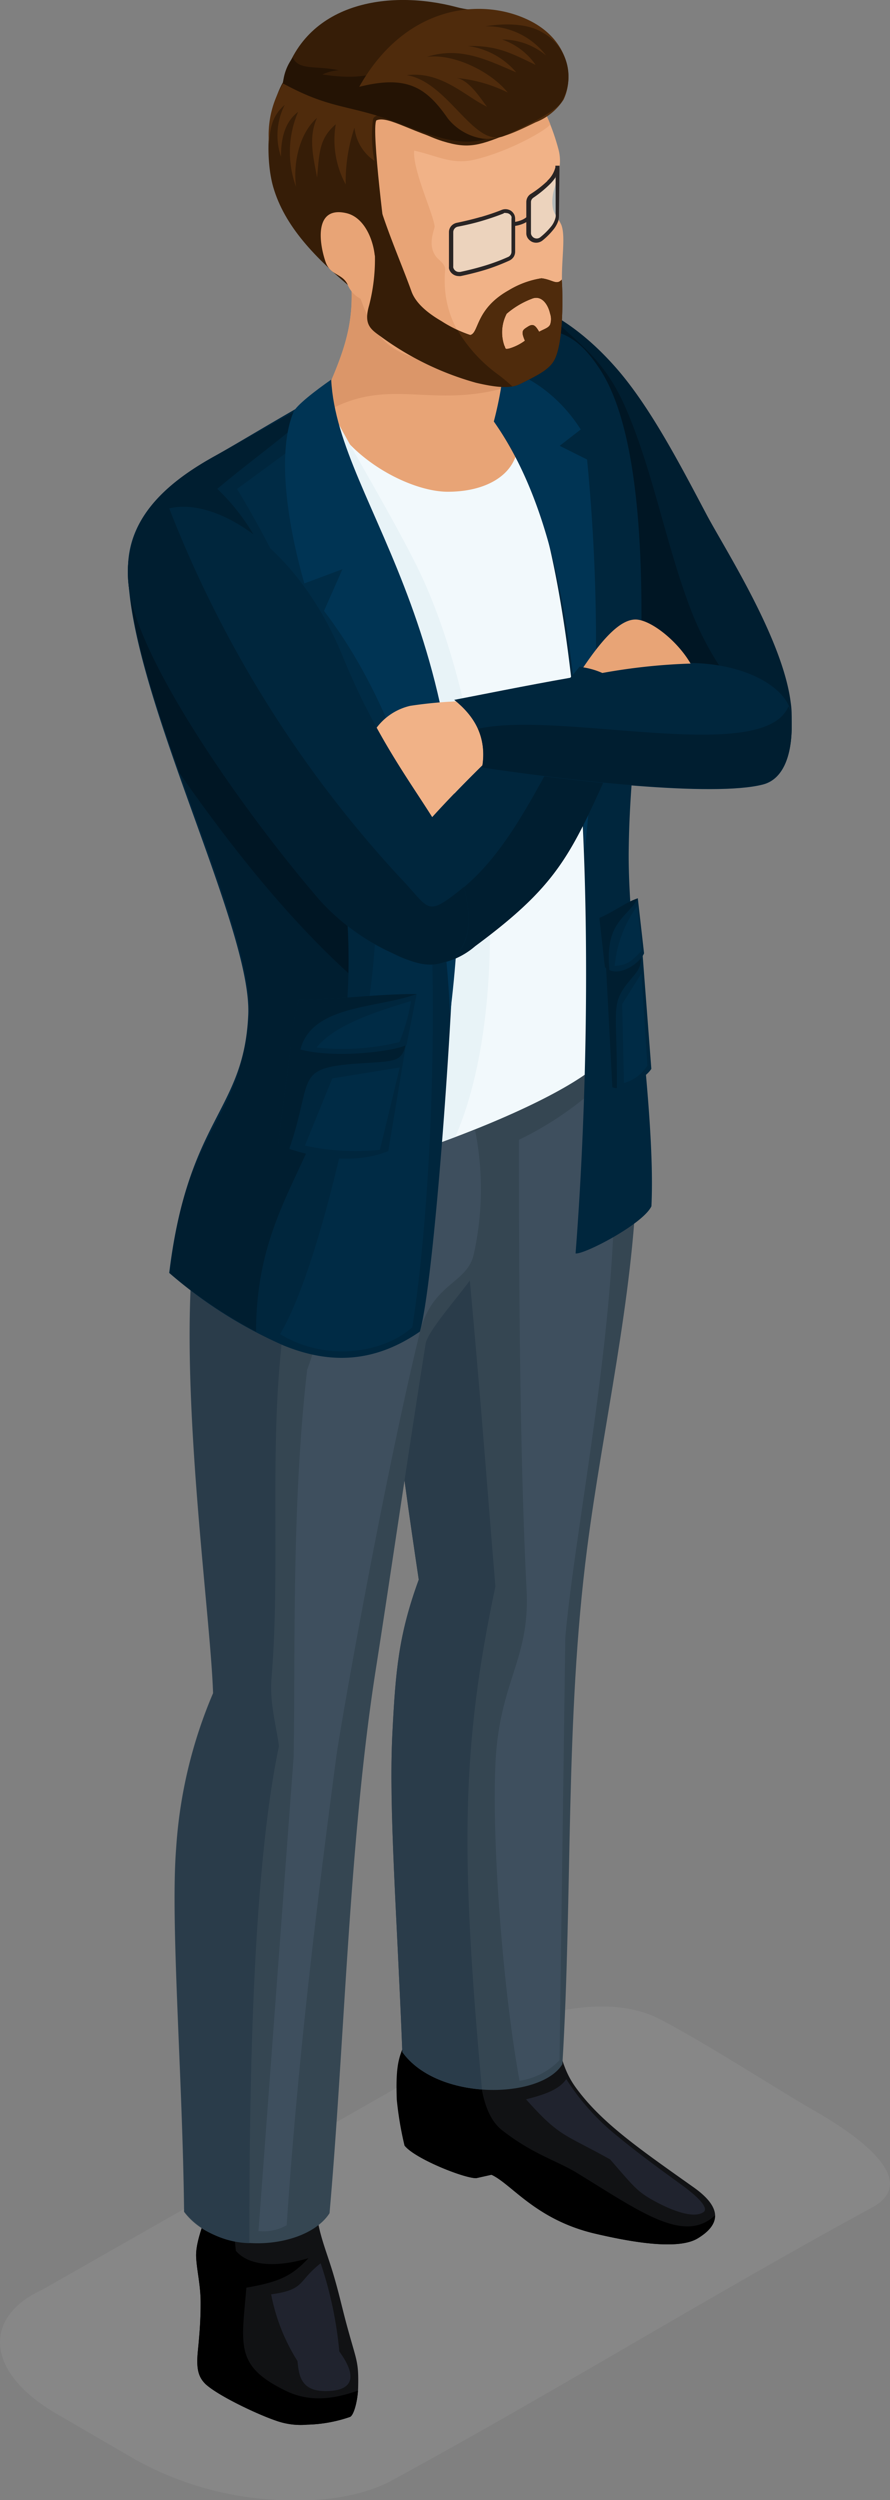 <svg xmlns="http://www.w3.org/2000/svg" viewBox="0 0 101.36 284.7"><rect x="0" y="0" width="101.36" height="284.7" fill="#808080" stroke="none"/><defs><style>.cls-1{fill:#969696;opacity:0.3;}.cls-1,.cls-10,.cls-11,.cls-12,.cls-13,.cls-14,.cls-15,.cls-16,.cls-17,.cls-18,.cls-19,.cls-2,.cls-20,.cls-21,.cls-22,.cls-3,.cls-4,.cls-5,.cls-6,.cls-7,.cls-8,.cls-9{fill-rule:evenodd;}.cls-2{fill:#001e30;}.cls-3{fill:#001624;}.cls-4{fill:#111214;}.cls-6{fill:#354652;}.cls-7{fill:#2a3c4a;}.cls-8{fill:#20232e;}.cls-9{fill:#3e4f5e;}.cls-10{fill:#e8a476;}.cls-11{fill:#db9669;}.cls-12{fill:#f2f9fc;}.cls-13{fill:#00263d;}.cls-14{fill:#e8f3f7;}.cls-15{fill:#003454;}.cls-16{fill:#002b45;}.cls-17{fill:#f1b287;}.cls-18{fill:#361d07;}.cls-19{fill:#4f2b0c;}.cls-20{fill:#241304;}.cls-21{fill:#e9f5f5;opacity:0.5;}.cls-22{fill:#292424;}</style></defs><title>Ресурс 1</title><g id="Слой_2" data-name="Слой 2"><g id="Layer_1" data-name="Layer 1"><path class="cls-1" d="M4.84,260.74,56,231.59C61.59,229,69.58,227,75.26,230c5.18,2.7,13.71,8.21,17.49,10.37,2.86,1.63,12.81,7.59,6.61,11-18.22,9.91-36.26,21.05-54.76,31.12-3.5,1.9-8.62,2.59-14,2.14a36.93,36.93,0,0,1-15.15-4.51l-9.08-5.28c-4-2.34-6.14-5.1-6.35-7.66S1.42,262.3,4.84,260.74Z"/><path class="cls-2" d="M69.65,78.82a218.81,218.81,0,0,1-15.36-25c-3.39-7.62-2.11-15.79.69-18.48s9.39-.06,15.18,6.55c3.92,4.46,7.4,11.22,10.31,16.71,2.06,3.89,8.65,14.08,9.58,21.38a9.89,9.89,0,0,1-2.24,7.88C82.26,93.9,72.73,83,69.65,78.82Z"/><path class="cls-3" d="M69.65,78.82a218.81,218.81,0,0,1-15.36-25c-3.39-7.62-2.11-15.79.69-18.48,1.51-1.46,4.12-1.36,7.1.06,3.31,3.41,6.58,5.13,9.12,10.93,3.24,7.38,4.7,16.11,7.69,23.65a34.6,34.6,0,0,0,5.73,9.46l5,5.39a8.29,8.29,0,0,1-1.77,3C82.26,93.9,72.73,83,69.65,78.82Z"/><path class="cls-4" d="M23.91,251c-.86,2.52-1.65,4.47-1.57,6.06s.53,3.23.51,5.31c0,1.77-.11,3.29-.31,5.3s0,3,.9,3.86c1.47,1.33,5.85,3.4,7.92,4.11a8.39,8.39,0,0,0,3.63.48,16,16,0,0,0,4.87-.88c.44-.17.9-1.91.93-3.41.07-3.16-.21-2.89-1.52-7.89-.44-1.71-.81-3.34-1.42-5.33-.76-2.48-1.71-4.67-1.81-7.11l-9.24-.36Z"/><path class="cls-5" d="M23.91,251c-.86,2.52-1.65,4.47-1.57,6.06s.53,3.23.51,5.31c0,1.77-.11,3.29-.31,5.3s0,3,.9,3.86c1.47,1.33,5.85,3.4,7.92,4.11a8.39,8.39,0,0,0,3.63.48,16,16,0,0,0,4.87-.88c.4-.16.82-1.59.91-3h0c-2.82,1-5.56,1.34-8.27,0-5.73-2.8-5-5.12-4.44-11.72,3.72-.65,5.18-1.32,7.07-3.36-3.17.94-6.59,1.1-8.27-.84l-.53-5.25Z"/><path class="cls-4" d="M62.85,230.37c1,3.48,1.24,5.28,2.69,7.31,2.89,4,7.15,6.94,13.34,11.33,3,2.09,3.58,4.07.59,5.9-2.35,1.43-8.1.29-11.7-.55-6.74-1.59-9.47-5.65-11.77-6.7l-1.75.39c-1.43,0-7-2.24-8.14-3.71a38.65,38.65,0,0,1-.88-5.22c-.21-5.71.68-5.13,2.21-9.6C52.63,229.9,57.65,230.19,62.85,230.37Z"/><path class="cls-5" d="M81.43,252.29c0,.91-.58,1.78-2,2.62-2.35,1.43-8.1.29-11.7-.55-6.74-1.59-9.47-5.65-11.77-6.7l-1.75.39c-1.43,0-7-2.24-8.14-3.71a38.65,38.65,0,0,1-.88-5.22c-.21-5.71.68-5.13,2.21-9.6,2.3.17,4.56.32,6.82.45.41,3.76-.14,10.24,3,12.65,3.46,2.7,6.16,3.42,8.47,4.82C73,251.92,77.9,255.55,81.43,252.29Z"/><path class="cls-6" d="M66.87,176.3c-2.53,19.61-1.64,39.11-2.82,58.77-2.44,4-14.21,4.25-18.23-1.38-.6-15.55-1.57-27.83-1.13-36.34.36-7.08.7-11.16,3-17.46-2-13.46-4.8-32.71-4.2-47.73,4.21-1.68,8.63-3.28,12.89-5.14l-.3-.26c4.52-2.12,8.41-5.41,13.63-8.41,2.18,6.87,3,10,2.82,15.53C72.1,147.92,68.66,162.42,66.87,176.3Z"/><path class="cls-7" d="M56.42,180.67c-3.86,18.25-4,30.28-1.53,57.28-3.55-.26-7.17-1.61-9.07-4.26-.6-15.55-1.57-27.83-1.13-36.34.36-7.08.7-11.16,3-17.46-2-13.46-4.8-32.71-4.2-47.73l6-3.12c.8,2.72,2.51,2.48,3,6.79C54,149.19,55.66,171.72,56.42,180.67Z"/><path class="cls-6" d="M54.78,126.71a41.88,41.88,0,0,1-.1,17.17c-.34,1.53-5.91,7.29-6.21,9.16-2.11,13.34-4.16,27.44-5.65,36.94-3.08,19.54-3.56,42.44-5.29,62.06-2.67,4.17-12.72,5-16.57-.16-.17-15.56-1.58-33-.9-41.47a53.73,53.73,0,0,1,4.2-17.59c-.39-12.37-7-55.16,2.16-63.47l13.91-1Z"/><path class="cls-7" d="M34,143c-4.18,14.44-1.78,32.7-3.08,48.13-.23,2.79.55,5.41.85,7.72-3.28,15.53-3.36,43.15-3.37,56.6A9.91,9.91,0,0,1,21,251.88c-.17-15.56-1.58-33-.9-41.47a53.73,53.73,0,0,1,4.2-17.59c-.39-12.37-7-55.16,2.16-63.47l13.91-1C38.59,137.15,34.72,137.49,34,143Z"/><path class="cls-8" d="M36.52,257.74c-2.67,2.11-1.74,3-5.64,3.54a22,22,0,0,0,3,7.6c.16,1.47.28,3.4,3.14,3.42,5.35,0,1.64-4.38,1.62-4.54A43.93,43.93,0,0,0,36.52,257.74Z"/><path class="cls-8" d="M64.49,236.77c-.74,1.09-2.18,1.7-4.58,2.3,3.86,4.35,4.4,3.94,9.58,6.85,2.61,3,3,3.55,4.64,4.51,2,1.15,4.8,2.33,6,1.48.51-.36-.18-1.39-2.37-3-2.48-1.8-5-3.63-7.3-5.53A26.77,26.77,0,0,1,64.49,236.77Z"/><path class="cls-9" d="M69.17,122.72A37.86,37.86,0,0,1,59.1,129.8c0,10.42,0,34.25.87,51.22.42,8.1-3.18,10.44-3.56,20.15s1,26.24,2.76,35.79a8,8,0,0,0,4.55-2.34l.66-48.12C65.68,171.57,72.29,142,69.17,122.72Z"/><path class="cls-6" d="M38.19,135.1c-.57,5.5-2.31,10.83-5.76,15L32,153.74c4.71.62,9.46.9,11,.36,1.37-.47,5.1-9.64,4-14.85-.73-3.6-4.67-4.34-7.21-5.46Z"/><path class="cls-9" d="M41.5,133h0c-1.24,5.16-4.43,17.19-6.52,23-1.78,15.39-1.33,32.2-1.54,44.07l-4,54a5.32,5.32,0,0,0,3.21-.66c1.24-18.53,3.34-35.93,5.65-53.34.47-3.56,5.34-31.11,9.48-48.21,1.39-5.74,5.35-5.63,6.15-8.92a34.14,34.14,0,0,0,.17-14.26C49.92,130.24,45.77,131.73,41.5,133Z"/><path class="cls-10" d="M36.39,47.17c-18.68,18.44,23.32,19,29.15,50.08C64.18,79,79,51.1,56.54,46.39Z"/><path class="cls-10" d="M36.34,46.48c-.48,5.59,16.29,12.11,19.88,7.18a9.19,9.19,0,0,1-.52-3.38,14.24,14.24,0,0,1,1.17-3.94c.63-1.71.65-5.33,1.74-9.33L42.82,30.12l-3.38-1.79C41.06,36.21,39.27,39.88,36.34,46.48Z"/><path class="cls-11" d="M36.34,46.48a2.25,2.25,0,0,0,.07.85c7.48-4.71,12.14-.76,20.92-3.11A56.75,56.75,0,0,1,58.61,37L42.82,30.12l-3.38-1.79C41.06,36.21,39.27,39.88,36.34,46.48Z"/><path class="cls-12" d="M69.82,118.85a2.22,2.22,0,0,1-.39,1C65,126,36.91,135.43,31.05,135,35.49,96.3,1,60.75,37,46.2,39,51.88,46.51,56,51,56c5.7,0,9.32-3.23,7.53-8-.16-.45,1.29,3.06,1.46,2.61,4.38,5.84,6.57,13.24,7.51,22.92C68.93,88.61,65.75,102.21,69.82,118.85Z"/><path class="cls-13" d="M58.48,37.5c5-.37,7.18.58,9.75,4.41,4.38,6.53,5.07,20.43,4.76,33C72.81,82,71.69,88.22,71.6,97c-.1,10.57,3.11,29.18,2.59,40.37-1,2.07-7.74,5.54-8.64,5.37,1.72-22,2.37-60-3.56-82.95A43.13,43.13,0,0,0,56.4,47.57c1.29-3.39,1.18-6.3,2-9.68v0l0-.11h0l0-.12h0l0-.09Z"/><path class="cls-14" d="M51.85,129.48c-7.78,2.77-18.06,5.69-20.8,5.47,4.65-40.5-38.48-74.25,7-87.6,3.06,5.64,6.62,11.5,9.45,17.18C55.51,80.68,59.19,112.66,51.85,129.48Z"/><path class="cls-13" d="M24.46,51.94c2.44-1.36,7.42-4.4,12.79-7.4C32.73,50,43.64,63,48.71,79.2c1.72,5.52,2.84,13.57,3.11,21.58.26,7.73-2.2,44.6-4,50.86-5.12,3.53-10.17,3.78-15.55,1.57a51.35,51.35,0,0,1-13-8.25c2.16-17.68,8.53-18.39,9-29.39.46-10.11-13.82-37.08-13.69-51C14.68,58.33,19.9,54.47,24.46,51.94Z"/><path class="cls-2" d="M24.46,51.94,36.89,45c-1.85,3-6.8,6.17-12.14,10.67a24.43,24.43,0,0,1,6.9,12.17c2.8,11.1,7.1,25.72,7.83,35.87,2,27.11-10.25,29.22-10.32,47.94A52.48,52.48,0,0,1,19.35,145c1.8-17,8.11-17,9-29.39.69-10.1-13.82-37.08-13.69-51C14.68,58.33,19.9,54.47,24.46,51.94Z"/><path class="cls-3" d="M39.48,103.75c.19,2.57.25,4.92.2,7.08C32.84,104.59,26.42,96.62,20.42,88c-3.08-8.65-5.86-17.32-5.8-23.46Z"/><path class="cls-15" d="M57.35,42.12c1.78.22,5.9,2.23,8.79,6.79l-2.4,1.86,3.12,1.56a216.26,216.26,0,0,1-.27,44.56c-.78-15.27-1.25-36-10.35-48.89A42.45,42.45,0,0,0,57.35,42.12Z"/><path class="cls-16" d="M34.56,50.13,27,55.68C33.26,66,42.52,85.59,42.75,105.21c.12,9.47-5.66,38.1-10.86,46.72,5.61,3.39,12.1,1.92,15.07-.79,3-19.24,3.43-54.77-.61-70C42.89,68,36.93,58.5,34.56,50.13Z"/><path class="cls-13" d="M33.58,115.74c6.11-.21,7.79-.22,13.07.73l-2.43,14.61c-3.42,1.45-8.28,1-12.57-.72Z"/><path class="cls-2" d="M33.58,115.74c6.11-.21,7.79-.22,13.07.73-.76,4.36-.39,4.32-5.06,4.59-8.34.5-5.77,1.43-8.65,9.79-.12.37-.86-.31-1.29-.49Z"/><path class="cls-13" d="M34,113.88c6.15-.19,8.89-.67,13.45-.68L46.3,119c-1.56.81-9.74,1.78-13.35.07Z"/><path class="cls-2" d="M34,113.88c6.15-.19,8.89-.67,13.45-.68-4.44,1.65-11.93,1.2-13.24,6.33a7.1,7.1,0,0,1-1.28-.45Z"/><path class="cls-16" d="M45.53,121.56l-7.69,1.25-3.11,7.65a26.87,26.87,0,0,0,8.54.48Z"/><path class="cls-16" d="M46.81,114c-3.59,1.09-8.63,2.62-10.75,5.29a27,27,0,0,0,9.43-.62A21.33,21.33,0,0,0,46.81,114Z"/><path class="cls-13" d="M68.93,108.41c1.8-2,2.31-2.47,4-3l1.25,16.31c-.84,1.33-3.6,2.43-4.44,2.09Z"/><path class="cls-2" d="M68.93,108.41c1.8-2,2.31-2.47,4-3,.18,4.63.28,4.49-1.09,6.11-2.45,2.91-1.51,3.11-1.59,12.41a1.73,1.73,0,0,1-.51-.12Z"/><path class="cls-16" d="M73.05,110.86l-2.19,3.48.2,9a4.63,4.63,0,0,0,2.67-2Z"/><path class="cls-13" d="M68.26,104.54c2-.9,2.86-1.71,4.38-2.24l.71,6.26c-.37,1-2.93,3-4.46,1.58Z"/><path class="cls-2" d="M68.26,104.54c2-.9,2.86-1.71,4.38-2.24-1.18,2.24-3.77,2.61-3.24,8.17a1.59,1.59,0,0,1-.51-.33Z"/><path class="cls-16" d="M72.56,103.19A14,14,0,0,0,70,110c1.41-.1,1.86-.46,3.05-1.71C73,106.59,72.76,105,72.56,103.19Z"/><path class="cls-15" d="M33.42,46.93c-1.79,4.33-.9,12,1.24,19.51L39,64.82l-2.1,4.75c8.77,11.45,13.67,28.51,14.35,46,5.38-43-12.8-57.65-13.53-72.34C35.87,44.52,33.72,46.19,33.42,46.93Z"/><path class="cls-17" d="M54.59,42.78c-2.09-.84-6.87-1.71-8.77-2.58C41.67,38.29,41.36,34,39.23,29c-3.87-1.72-5.39-3.4-6.13-5.51-1.77-5,0-11.12,3.33-14.95A13.91,13.91,0,0,1,47.74,3.68C56.74,3.8,61.62,9.6,63.6,17a5,5,0,0,1,.14,1.9c-.16,1.6-.67,2.4-.8,3.48-.22,1.94.54,2.17,1,3.26.51,1.37-.06,4.21.08,6.84a24,24,0,0,1-.2,3.14c-.27,2.64-1.06,5.66-1.92,6.22A18.2,18.2,0,0,1,59.12,43C58.19,43.35,57.26,43.5,54.59,42.78Z"/><path class="cls-10" d="M54.59,42.78c-2.09-.84-6.87-1.71-8.77-2.58C41.67,38.29,41.36,34,39.23,29c-3.87-1.72-5.39-3.4-6.13-5.51-1.77-5,0-11.12,3.33-14.95A13.91,13.91,0,0,1,47.74,3.68c7.82.11,12.53,4.49,14.93,10.47-.2.5-4.38,3-8.5,4-2.63.67-4.3-.39-7-1-.19,2.22,2.17,7.14,2.33,8.64,0,.36-.89,2.12.2,3.48.29.36,1,.76,1,1.44-.63,7.2,4.4,10.64,6.81,12.56A11.52,11.52,0,0,1,54.59,42.78Z"/><path class="cls-18" d="M52.06,16.42c-2.24-.84-5.55-5.16-9.2-6.71S35.07,6.46,32.44,9c-2.15,3.45-2.22,9.2-1.32,12.31,1.29,4.44,4.74,8.05,9.21,11.74,1.68,1.39.75-5,1.07-6.4.48,1,1,2,1.6,3L44.13,29c-.18-1.28-1.87-14.29-1.27-15.29C44.22,13.09,47.18,15.32,52.06,16.42Z"/><path class="cls-10" d="M39.43,24.27c-3.55-.81-3.16,3.15-2.37,5.5.53,1.61,1.88,1.34,2.51,2.59a3.12,3.12,0,0,0,3.06,2c2.08-.27.46-3.24.09-4.44C42.75,27.83,41.69,24.78,39.43,24.27Z"/><path class="cls-18" d="M42.06,14.09c-1,5.81,2.83,13.6,4.8,19.09.43,1.2,1.58,2.32,3.42,3.39a14.46,14.46,0,0,0,3.28,1.58c1-.22.56-2.95,4.38-5.09a10.22,10.22,0,0,1,3.73-1.37c1.29.16,1.7.82,2.31.15.14,2.1.19,7.54-.95,9.33-.63,1-1.92,1.62-3.82,2.57-1.12.56-2.83.36-5-.15a33.55,33.55,0,0,1-10.82-5.25c-1.16-.83-2-1.36-1.35-3.57a21.07,21.07,0,0,0-.11-10.9c-.78-2.77-1.74-4.27-4.22-6.95,2.42-2.84,5.28-8.29,4.35-2.83ZM59.78,38.8c-.48-1.11-.26-1.22.32-1.59s.84-.23,1.3.57c.65-.35,1.06-.44,1.25-.81a1.9,1.9,0,0,0,0-1.25c-.24-1.09-1-2.16-2.1-1.69a9.59,9.59,0,0,0-2.85,1.7,4.6,4.6,0,0,0-.26,3.64c.17.28,0,.44.55.32A5.72,5.72,0,0,0,59.78,38.8Z"/><path class="cls-19" d="M52.08,37.56a4.59,4.59,0,0,0,1.48.59c1-.22.56-2.95,4.38-5.09a10.22,10.22,0,0,1,3.73-1.37c1.29.16,1.7.82,2.31.15.14,2.1.19,7.54-.95,9.33-.63,1-1.92,1.62-3.82,2.57a3.1,3.1,0,0,1-.86.27,20.39,20.39,0,0,0-1.6-1.34,17,17,0,0,1-4.67-5.11Zm7.7,1.24c-.48-1.11-.26-1.22.32-1.59s.84-.23,1.3.57c.65-.35,1.06-.44,1.25-.81a1.9,1.9,0,0,0,0-1.25c-.24-1.09-1-2.16-2.1-1.69a9.59,9.59,0,0,0-2.85,1.7,4.6,4.6,0,0,0-.26,3.64c.17.28,0,.44.55.32A5.72,5.72,0,0,0,59.78,38.8Z"/><path class="cls-19" d="M32.35,9.36a11.12,11.12,0,0,0-1.71,7c.11-1.58.26-3.09,1.79-4.42A7.64,7.64,0,0,0,32,17.85c0-2,.39-3.93,1.95-5.11a11.6,11.6,0,0,0-.24,8.52c-.35-2.89.47-6.16,2.4-7.84-1.06,2.29-.36,4.72,0,6.81.27-2.87.23-4.43,2.13-6.08A10.61,10.61,0,0,0,39.37,21a19.34,19.34,0,0,1,1-6.46,5.22,5.22,0,0,0,2.28,3.78,14.56,14.56,0,0,1-.17-4.73c.1-.49,1-.54,1.76-.72C39.34,11.92,33.74,9.47,32.35,9.36Z"/><path class="cls-18" d="M32.22,9.33c5.1-3.79,11.25,4.58,18.19,6.75,3,.92,4.18.53,8.11-1.11,2.46-1,4.63-2.32,4.87-3.51,1.32-6.64-1.27-8.81-5.46-9.86-1.7-.43-4-.27-5.89-.78C44.33-1.24,34.64.21,32.22,9.33Z"/><path class="cls-20" d="M33.34,6.56A5.65,5.65,0,0,0,32.23,9.5c5.27,2.88,7.35,2.43,12.24,4.18,4.46,1.6,9.06,4,13,1.06-2.63-5.4-5.66-7.22-12.2-6.83-2.45.14-3.5,1.35-8.55.57A5.12,5.12,0,0,1,38.59,8C35.89,7.44,34.08,8.05,33.34,6.56Z"/><path class="cls-19" d="M60.39,2.38C55-.36,46.21.47,40.91,9.89,46.4,8.5,48.58,10,51,13.49A6.3,6.3,0,0,0,55,15.79c1.85.15,3.61-.7,6-1.86a6.64,6.64,0,0,0,3.18-2.58C65.49,8.6,64.6,4.51,60.39,2.38Z"/><path class="cls-18" d="M55.28,3a8.41,8.41,0,0,1,6.9,3.31,7.8,7.8,0,0,0-5-1.81A7.67,7.67,0,0,1,61,7.39c-2.79-1.34-4.39-2.22-7.73-2.15a8.74,8.74,0,0,1,5.52,3c-3.19-1.35-6.34-3-10.18-1.76,3-.41,7.23,1.61,9.22,4.06A16.5,16.5,0,0,0,52,8.88c1.55.25,3,2.77,3.48,3.28C53,11,50.3,8.07,46.32,8.56c4.76.75,7.7,8.43,11.13,6.9,1.85-.82,5.78-2.66,6.5-3.85a5.71,5.71,0,0,0-2.2-7.93C60,2.62,57.29,2.65,55.28,3Z"/><path class="cls-21" d="M57.26,24.1a29.45,29.45,0,0,1-5.15,1.49.87.87,0,0,0-.72.85v3.88a.89.89,0,0,0,1.08.86A27.12,27.12,0,0,0,58,29.47a.87.87,0,0,0,.53-.8V24.91a.89.89,0,0,0-1.23-.81Zm6.25-5c-.18,1.1-1.49,2.26-2.89,3.23a.88.88,0,0,0-.39.72v3.47a.9.9,0,0,0,1.46.68,4.73,4.73,0,0,0,1.82-2.43h0V19.09Z"/><path class="cls-22" d="M57.35,24.31c-.76.3-1.58.58-2.45.84s-1.78.47-2.74.66a.64.64,0,0,0-.54.63v3.88a.61.61,0,0,0,0,.14.67.67,0,0,0,.24.37.66.66,0,0,0,.41.14h.14q1.55-.33,2.91-.75a22.61,22.61,0,0,0,2.53-.95.62.62,0,0,0,.29-.24.61.61,0,0,0,.11-.35V24.91a.66.66,0,0,0,0-.25.68.68,0,0,0-.24-.29.7.7,0,0,0-.37-.11.56.56,0,0,0-.25,0Zm-2.58.4c.85-.25,1.66-.52,2.4-.82a1.17,1.17,0,0,1,1,.1,1.14,1.14,0,0,1,.42.5,1.16,1.16,0,0,1,.08.42v3.76a1.14,1.14,0,0,1-.18.6,1.23,1.23,0,0,1-.49.41,24,24,0,0,1-2.58,1c-.93.29-1.92.54-2.95.76a1,1,0,0,1-.24,0,1.15,1.15,0,0,1-.7-.25,1.08,1.08,0,0,1-.4-.63,1.64,1.64,0,0,1,0-.23V26.44a1.06,1.06,0,0,1,.25-.69,1.16,1.16,0,0,1,.66-.38q1.41-.29,2.7-.66Zm8.55-4.59a5.59,5.59,0,0,1-.63.79,13,13,0,0,1-1.94,1.6.66.66,0,0,0-.21.23.6.6,0,0,0-.07.3v3.47a.59.59,0,0,0,.15.41.58.58,0,0,0,.23.18.67.67,0,0,0,.28.06.65.65,0,0,0,.41-.15,8.13,8.13,0,0,0,1.18-1.16,2.55,2.55,0,0,0,.56-1.13,1.93,1.93,0,0,0,0-.42V20.12Zm-1,.48a3.13,3.13,0,0,0,.93-1.54l0-.19h.47l-.06,5.67a2.13,2.13,0,0,1-.08.61,3.16,3.16,0,0,1-.56,1,8.07,8.07,0,0,1-1.24,1.24,1.16,1.16,0,0,1-1.19.15,1.24,1.24,0,0,1-.39-.3,1,1,0,0,1-.26-.7V23a1.14,1.14,0,0,1,.13-.51,1.09,1.09,0,0,1,.35-.39A12.19,12.19,0,0,0,62.35,20.6Z"/><path class="cls-22" d="M58.5,25.29a3.27,3.27,0,0,0,.93-.24,2.25,2.25,0,0,0,.69-.46l.32.33a3,3,0,0,1-.83.54,3.62,3.62,0,0,1-1.06.28Z"/><path class="cls-13" d="M54.11,107.75c11.33-8.38,11.1-11.57,18.64-27.39A8.62,8.62,0,0,0,66,75.92C62.88,80,53.09,88.13,46.38,96.37c-3.22,4-4.36,10.19-2.21,11.83a9.27,9.27,0,0,0,5.53,1.59A8.7,8.7,0,0,0,54.11,107.75Z"/><path class="cls-2" d="M54.11,107.75c11.33-8.38,11.1-11.57,18.64-27.39a9.31,9.31,0,0,0-3.63-3.54C63,84.45,59.78,95.55,52.38,101.41c-3.9,3.08-3.4,2.13-6.8-1.42l-.9-1c-1.85,3.66-2.22,7.88-.51,9.18a9.27,9.27,0,0,0,5.53,1.59A8.7,8.7,0,0,0,54.11,107.75Z"/><path class="cls-17" d="M52.35,79.86a48.09,48.09,0,0,0-5.63.52A6.65,6.65,0,0,0,42.8,83l4.71,12c2.68-3.14,5.73-6.23,8.61-9L56,84.14Z"/><path class="cls-13" d="M51.73,79.7c2.24,1.81,3.78,4.17,3.17,7.74,9.71,1.47,26.4,3.36,32,1.9,2.49-.65,3.46-3.76,3.24-7.78-.16-3-4.89-6-11.54-6.06C72.48,75.44,57.37,78.63,51.73,79.7Z"/><path class="cls-2" d="M54.44,83a7.4,7.4,0,0,1,.46,4.4c9.71,1.47,26.4,3.36,32,1.9,2.49-.65,3.46-3.76,3.24-7.78a2.26,2.26,0,0,0-.35-1.07C87,87.2,63.76,80.87,54.44,83Z"/><path class="cls-13" d="M15.25,69.47c2.77,9.1,13.39,24,21.14,33a25.26,25.26,0,0,0,8.14,6c2.17,1,4.08,1.86,6.11,1.07,4.45-1.71,2.59-8.84.45-13.22C48.54,91.17,43.54,85.82,39,74.67c-4.89-11.94-14-18.08-19.67-16.79C15.68,58.72,13.32,63.14,15.25,69.47Z"/><path class="cls-2" d="M15.25,69.47c2.77,9.1,13.39,24,21.14,33a25.26,25.26,0,0,0,8.14,6c2.17,1,4.08,1.86,6.11,1.07,3-1.17,3.14-4.9,2.19-8.54l-.45.38c-3.9,3.08-3.4,2.13-6.8-1.42a132.76,132.76,0,0,1-26.32-42.1C15.66,58.75,13.33,63.17,15.25,69.47Z"/><path class="cls-10" d="M66.43,76c2.35-3.48,4.44-5.68,6.22-5.43s4.59,2.56,6,5H78.6a67.63,67.63,0,0,0-10,1.07A8.73,8.73,0,0,0,66.43,76Z"/></g></g></svg>